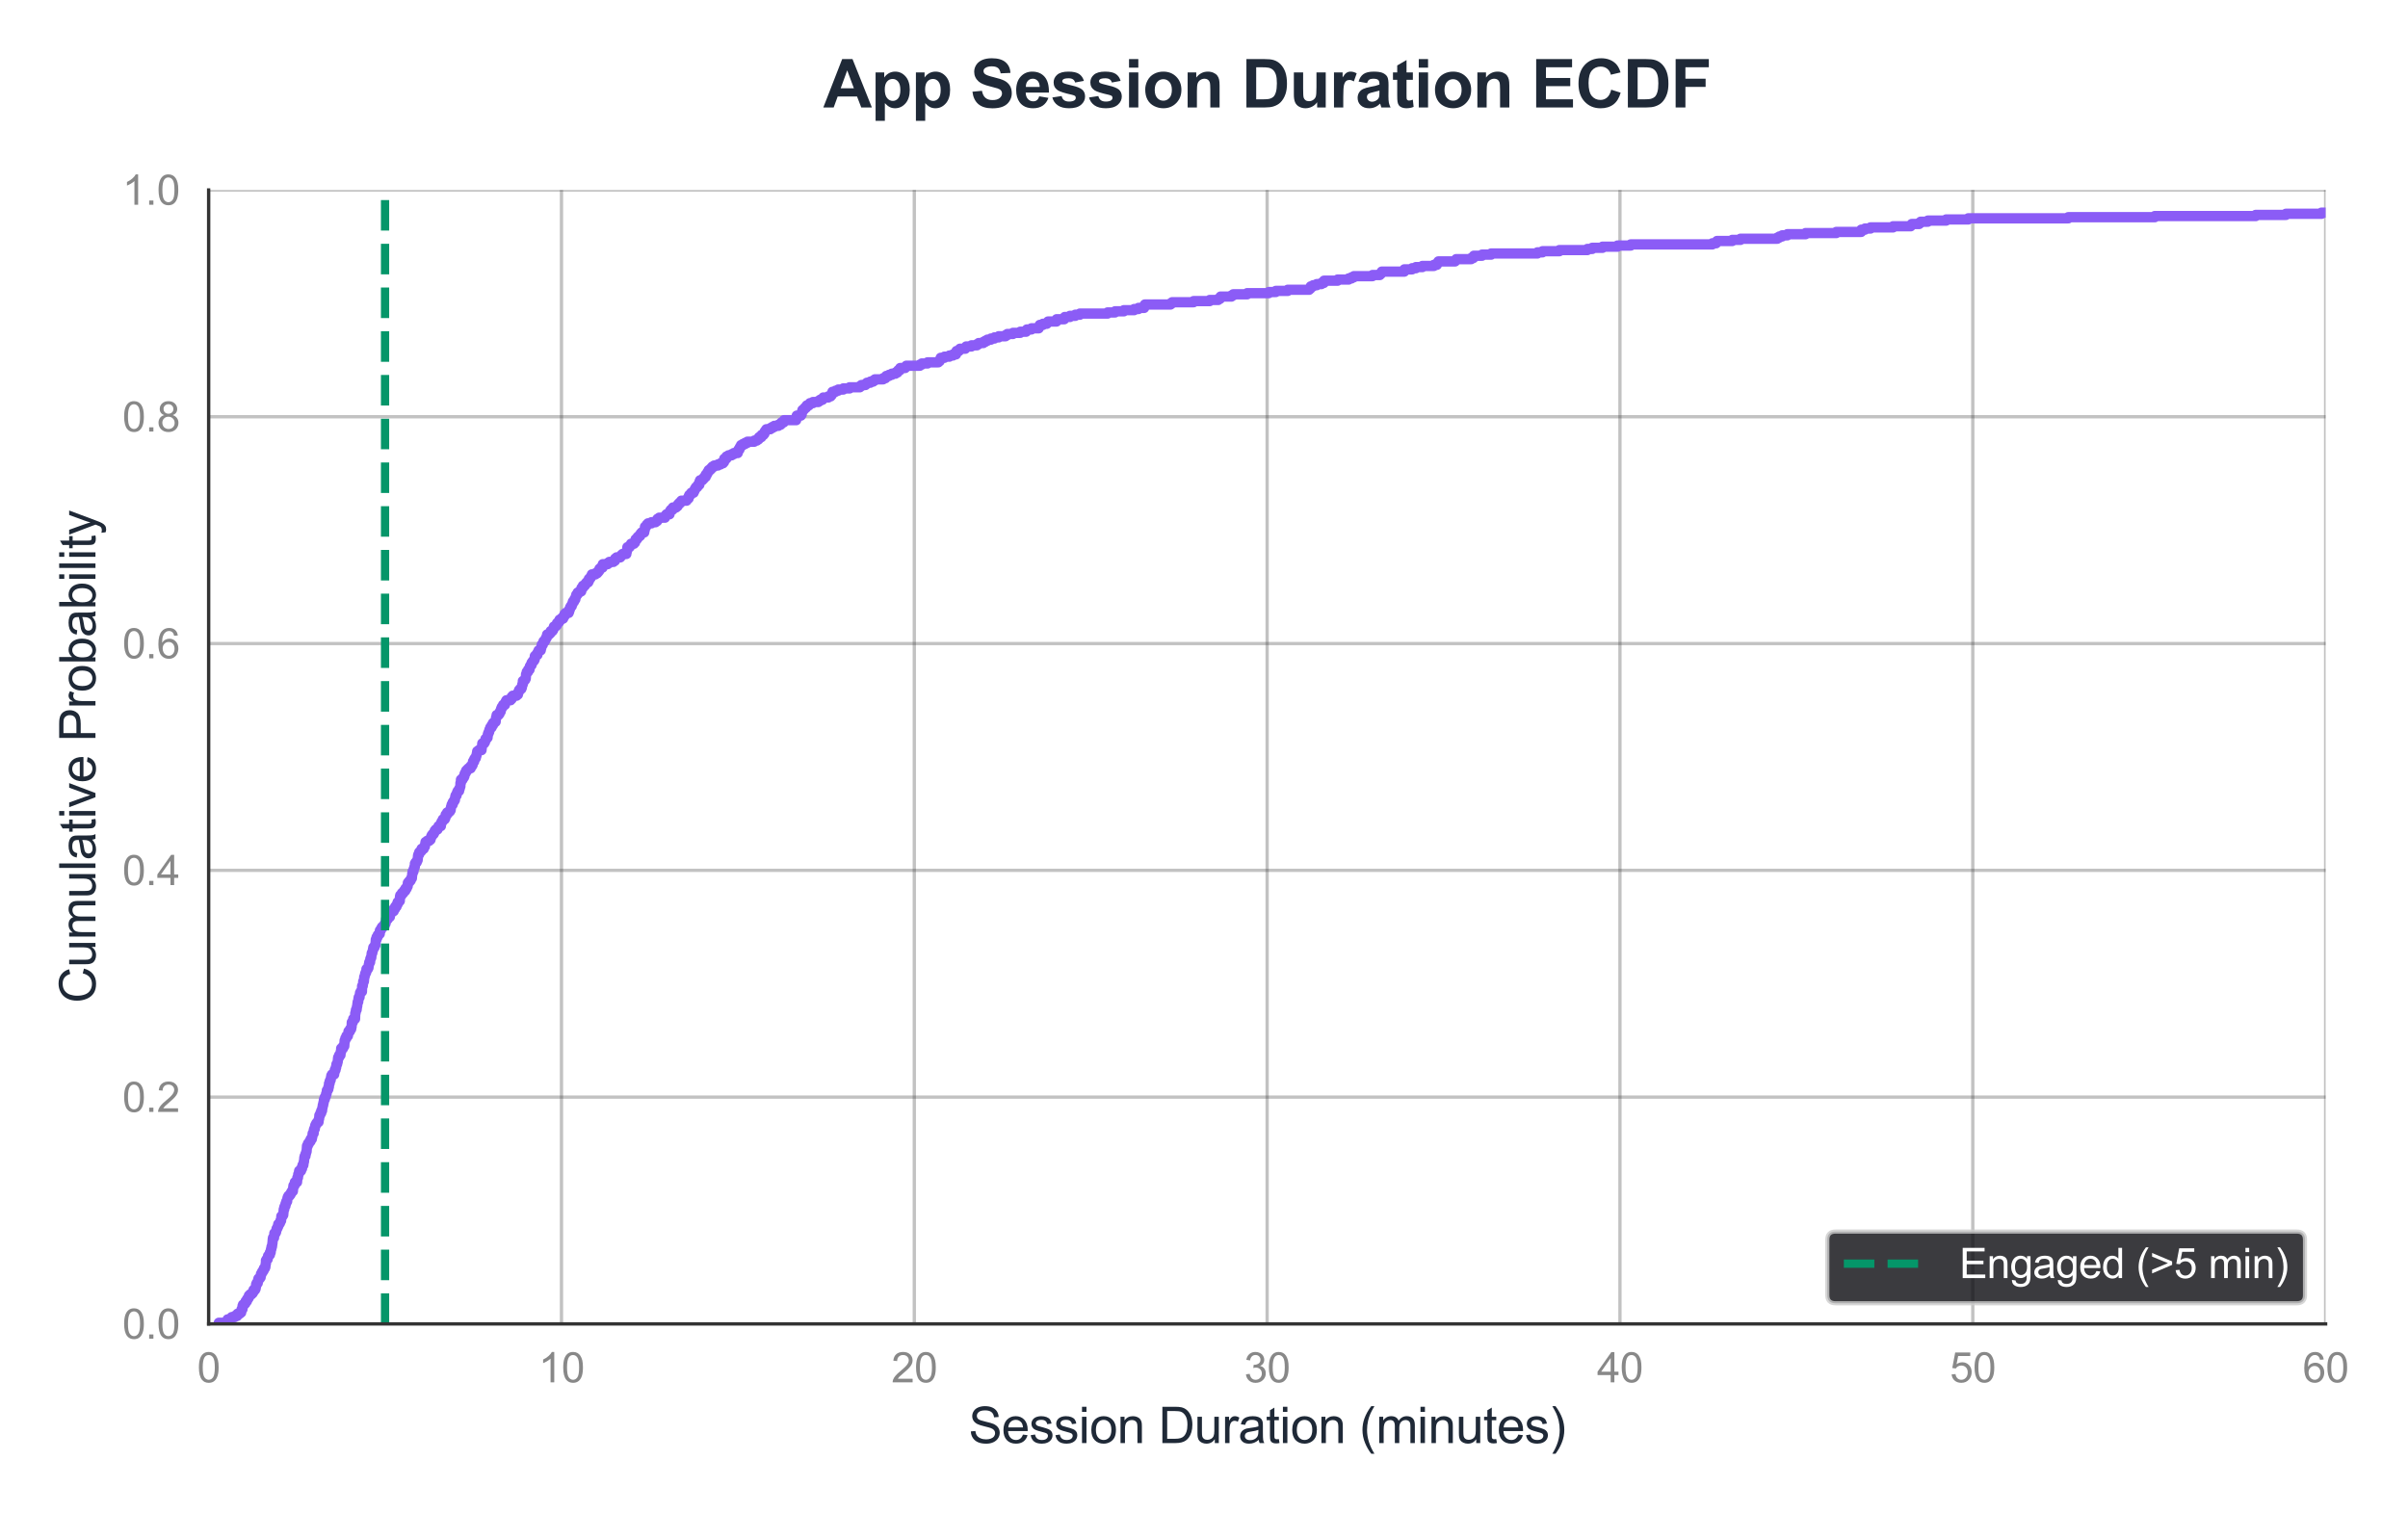 <?xml version="1.0" encoding="utf-8" standalone="no"?>
<!DOCTYPE svg PUBLIC "-//W3C//DTD SVG 1.1//EN"
  "http://www.w3.org/Graphics/SVG/1.1/DTD/svg11.dtd">
<svg xmlns:xlink="http://www.w3.org/1999/xlink" viewBox="0 0 583.581 366.697" xmlns="http://www.w3.org/2000/svg" version="1.1">
 <defs>
  <style type="text/css">*{stroke-linejoin: round; stroke-linecap: butt}</style>
 </defs>
 <g id="figure_1">
  <g id="patch_1">
   <path d="M 0 366.697 
L 583.581 366.697 
L 583.581 -0 
L 0 -0 
z
" style="fill: #ffffff"/>
  </g>
  <g id="axes_1">
   <g id="patch_2">
    <path d="M 50.561 320.89 
L 563.62 320.89 
L 563.62 46.047 
L 50.561 46.047 
z
" style="fill: #ffffff"/>
   </g>
   <g id="matplotlib.axis_1">
    <g id="xtick_1">
     <g id="line2d_1">
      <path d="M 50.561 320.89 
L 50.561 46.047 
" clip-path="url(#p7465db8d23)" style="fill: none; stroke: #333333; stroke-opacity: 0.3; stroke-width: 0.8; stroke-linecap: round"/>
     </g>
     <g id="text_1">
      <!-- 0 -->
      <g style="fill: #888888" transform="translate(47.781 335.048) scale(0.1 -0.1)">
       <defs>
        <path id="ArialMT-30" d="M 266 2259 
Q 266 3072 433 3567 
Q 600 4063 929 4331 
Q 1259 4600 1759 4600 
Q 2128 4600 2406 4451 
Q 2684 4303 2865 4023 
Q 3047 3744 3150 3342 
Q 3253 2941 3253 2259 
Q 3253 1453 3087 958 
Q 2922 463 2592 192 
Q 2263 -78 1759 -78 
Q 1097 -78 719 397 
Q 266 969 266 2259 
z
M 844 2259 
Q 844 1131 1108 757 
Q 1372 384 1759 384 
Q 2147 384 2411 759 
Q 2675 1134 2675 2259 
Q 2675 3391 2411 3762 
Q 2147 4134 1753 4134 
Q 1366 4134 1134 3806 
Q 844 3388 844 2259 
z
" transform="scale(0.016)"/>
       </defs>
       <use xlink:href="#ArialMT-30"/>
      </g>
     </g>
    </g>
    <g id="xtick_2">
     <g id="line2d_2">
      <path d="M 136.071 320.89 
L 136.071 46.047 
" clip-path="url(#p7465db8d23)" style="fill: none; stroke: #333333; stroke-opacity: 0.3; stroke-width: 0.8; stroke-linecap: round"/>
     </g>
     <g id="text_2">
      <!-- 10 -->
      <g style="fill: #888888" transform="translate(130.51 335.048) scale(0.1 -0.1)">
       <defs>
        <path id="ArialMT-31" d="M 2384 0 
L 1822 0 
L 1822 3584 
Q 1619 3391 1289 3197 
Q 959 3003 697 2906 
L 697 3450 
Q 1169 3672 1522 3987 
Q 1875 4303 2022 4600 
L 2384 4600 
L 2384 0 
z
" transform="scale(0.016)"/>
       </defs>
       <use xlink:href="#ArialMT-31"/>
       <use xlink:href="#ArialMT-30" transform="translate(55.615 0)"/>
      </g>
     </g>
    </g>
    <g id="xtick_3">
     <g id="line2d_3">
      <path d="M 221.581 320.89 
L 221.581 46.047 
" clip-path="url(#p7465db8d23)" style="fill: none; stroke: #333333; stroke-opacity: 0.3; stroke-width: 0.8; stroke-linecap: round"/>
     </g>
     <g id="text_3">
      <!-- 20 -->
      <g style="fill: #888888" transform="translate(216.02 335.048) scale(0.1 -0.1)">
       <defs>
        <path id="ArialMT-32" d="M 3222 541 
L 3222 0 
L 194 0 
Q 188 203 259 391 
Q 375 700 629 1000 
Q 884 1300 1366 1694 
Q 2113 2306 2375 2664 
Q 2638 3022 2638 3341 
Q 2638 3675 2398 3904 
Q 2159 4134 1775 4134 
Q 1369 4134 1125 3890 
Q 881 3647 878 3216 
L 300 3275 
Q 359 3922 746 4261 
Q 1134 4600 1788 4600 
Q 2447 4600 2831 4234 
Q 3216 3869 3216 3328 
Q 3216 3053 3103 2787 
Q 2991 2522 2730 2228 
Q 2469 1934 1863 1422 
Q 1356 997 1212 845 
Q 1069 694 975 541 
L 3222 541 
z
" transform="scale(0.016)"/>
       </defs>
       <use xlink:href="#ArialMT-32"/>
       <use xlink:href="#ArialMT-30" transform="translate(55.615 0)"/>
      </g>
     </g>
    </g>
    <g id="xtick_4">
     <g id="line2d_4">
      <path d="M 307.091 320.89 
L 307.091 46.047 
" clip-path="url(#p7465db8d23)" style="fill: none; stroke: #333333; stroke-opacity: 0.3; stroke-width: 0.8; stroke-linecap: round"/>
     </g>
     <g id="text_4">
      <!-- 30 -->
      <g style="fill: #888888" transform="translate(301.53 335.048) scale(0.1 -0.1)">
       <defs>
        <path id="ArialMT-33" d="M 269 1209 
L 831 1284 
Q 928 806 1161 595 
Q 1394 384 1728 384 
Q 2125 384 2398 659 
Q 2672 934 2672 1341 
Q 2672 1728 2419 1979 
Q 2166 2231 1775 2231 
Q 1616 2231 1378 2169 
L 1441 2663 
Q 1497 2656 1531 2656 
Q 1891 2656 2178 2843 
Q 2466 3031 2466 3422 
Q 2466 3731 2256 3934 
Q 2047 4138 1716 4138 
Q 1388 4138 1169 3931 
Q 950 3725 888 3313 
L 325 3413 
Q 428 3978 793 4289 
Q 1159 4600 1703 4600 
Q 2078 4600 2393 4439 
Q 2709 4278 2876 4000 
Q 3044 3722 3044 3409 
Q 3044 3113 2884 2869 
Q 2725 2625 2413 2481 
Q 2819 2388 3044 2092 
Q 3269 1797 3269 1353 
Q 3269 753 2831 336 
Q 2394 -81 1725 -81 
Q 1122 -81 723 278 
Q 325 638 269 1209 
z
" transform="scale(0.016)"/>
       </defs>
       <use xlink:href="#ArialMT-33"/>
       <use xlink:href="#ArialMT-30" transform="translate(55.615 0)"/>
      </g>
     </g>
    </g>
    <g id="xtick_5">
     <g id="line2d_5">
      <path d="M 392.6 320.89 
L 392.6 46.047 
" clip-path="url(#p7465db8d23)" style="fill: none; stroke: #333333; stroke-opacity: 0.3; stroke-width: 0.8; stroke-linecap: round"/>
     </g>
     <g id="text_5">
      <!-- 40 -->
      <g style="fill: #888888" transform="translate(387.039 335.048) scale(0.1 -0.1)">
       <defs>
        <path id="ArialMT-34" d="M 2069 0 
L 2069 1097 
L 81 1097 
L 81 1613 
L 2172 4581 
L 2631 4581 
L 2631 1613 
L 3250 1613 
L 3250 1097 
L 2631 1097 
L 2631 0 
L 2069 0 
z
M 2069 1613 
L 2069 3678 
L 634 1613 
L 2069 1613 
z
" transform="scale(0.016)"/>
       </defs>
       <use xlink:href="#ArialMT-34"/>
       <use xlink:href="#ArialMT-30" transform="translate(55.615 0)"/>
      </g>
     </g>
    </g>
    <g id="xtick_6">
     <g id="line2d_6">
      <path d="M 478.11 320.89 
L 478.11 46.047 
" clip-path="url(#p7465db8d23)" style="fill: none; stroke: #333333; stroke-opacity: 0.3; stroke-width: 0.8; stroke-linecap: round"/>
     </g>
     <g id="text_6">
      <!-- 50 -->
      <g style="fill: #888888" transform="translate(472.549 335.048) scale(0.1 -0.1)">
       <defs>
        <path id="ArialMT-35" d="M 266 1200 
L 856 1250 
Q 922 819 1161 601 
Q 1400 384 1738 384 
Q 2144 384 2425 690 
Q 2706 997 2706 1503 
Q 2706 1984 2436 2262 
Q 2166 2541 1728 2541 
Q 1456 2541 1237 2417 
Q 1019 2294 894 2097 
L 366 2166 
L 809 4519 
L 3088 4519 
L 3088 3981 
L 1259 3981 
L 1013 2750 
Q 1425 3038 1878 3038 
Q 2478 3038 2890 2622 
Q 3303 2206 3303 1553 
Q 3303 931 2941 478 
Q 2500 -78 1738 -78 
Q 1113 -78 717 272 
Q 322 622 266 1200 
z
" transform="scale(0.016)"/>
       </defs>
       <use xlink:href="#ArialMT-35"/>
       <use xlink:href="#ArialMT-30" transform="translate(55.615 0)"/>
      </g>
     </g>
    </g>
    <g id="xtick_7">
     <g id="line2d_7">
      <path d="M 563.62 320.89 
L 563.62 46.047 
" clip-path="url(#p7465db8d23)" style="fill: none; stroke: #333333; stroke-opacity: 0.3; stroke-width: 0.8; stroke-linecap: round"/>
     </g>
     <g id="text_7">
      <!-- 60 -->
      <g style="fill: #888888" transform="translate(558.059 335.048) scale(0.1 -0.1)">
       <defs>
        <path id="ArialMT-36" d="M 3184 3459 
L 2625 3416 
Q 2550 3747 2413 3897 
Q 2184 4138 1850 4138 
Q 1581 4138 1378 3988 
Q 1113 3794 959 3422 
Q 806 3050 800 2363 
Q 1003 2672 1297 2822 
Q 1591 2972 1913 2972 
Q 2475 2972 2870 2558 
Q 3266 2144 3266 1488 
Q 3266 1056 3080 686 
Q 2894 316 2569 119 
Q 2244 -78 1831 -78 
Q 1128 -78 684 439 
Q 241 956 241 2144 
Q 241 3472 731 4075 
Q 1159 4600 1884 4600 
Q 2425 4600 2770 4297 
Q 3116 3994 3184 3459 
z
M 888 1484 
Q 888 1194 1011 928 
Q 1134 663 1356 523 
Q 1578 384 1822 384 
Q 2178 384 2434 671 
Q 2691 959 2691 1453 
Q 2691 1928 2437 2201 
Q 2184 2475 1800 2475 
Q 1419 2475 1153 2201 
Q 888 1928 888 1484 
z
" transform="scale(0.016)"/>
       </defs>
       <use xlink:href="#ArialMT-36"/>
       <use xlink:href="#ArialMT-30" transform="translate(55.615 0)"/>
      </g>
     </g>
    </g>
    <g id="text_8">
     <!-- Session Duration (minutes) -->
     <g style="fill: #1f2937" transform="translate(234.732 349.771) scale(0.12 -0.12)">
      <defs>
       <path id="ArialMT-53" d="M 288 1472 
L 859 1522 
Q 900 1178 1048 958 
Q 1197 738 1509 602 
Q 1822 466 2213 466 
Q 2559 466 2825 569 
Q 3091 672 3220 851 
Q 3350 1031 3350 1244 
Q 3350 1459 3225 1620 
Q 3100 1781 2813 1891 
Q 2628 1963 1997 2114 
Q 1366 2266 1113 2400 
Q 784 2572 623 2826 
Q 463 3081 463 3397 
Q 463 3744 659 4045 
Q 856 4347 1234 4503 
Q 1613 4659 2075 4659 
Q 2584 4659 2973 4495 
Q 3363 4331 3572 4012 
Q 3781 3694 3797 3291 
L 3216 3247 
Q 3169 3681 2898 3903 
Q 2628 4125 2100 4125 
Q 1550 4125 1298 3923 
Q 1047 3722 1047 3438 
Q 1047 3191 1225 3031 
Q 1400 2872 2139 2705 
Q 2878 2538 3153 2413 
Q 3553 2228 3743 1945 
Q 3934 1663 3934 1294 
Q 3934 928 3725 604 
Q 3516 281 3123 101 
Q 2731 -78 2241 -78 
Q 1619 -78 1198 103 
Q 778 284 539 648 
Q 300 1013 288 1472 
z
" transform="scale(0.016)"/>
       <path id="ArialMT-65" d="M 2694 1069 
L 3275 997 
Q 3138 488 2766 206 
Q 2394 -75 1816 -75 
Q 1088 -75 661 373 
Q 234 822 234 1631 
Q 234 2469 665 2931 
Q 1097 3394 1784 3394 
Q 2450 3394 2872 2941 
Q 3294 2488 3294 1666 
Q 3294 1616 3291 1516 
L 816 1516 
Q 847 969 1125 678 
Q 1403 388 1819 388 
Q 2128 388 2347 550 
Q 2566 713 2694 1069 
z
M 847 1978 
L 2700 1978 
Q 2663 2397 2488 2606 
Q 2219 2931 1791 2931 
Q 1403 2931 1139 2672 
Q 875 2413 847 1978 
z
" transform="scale(0.016)"/>
       <path id="ArialMT-73" d="M 197 991 
L 753 1078 
Q 800 744 1014 566 
Q 1228 388 1613 388 
Q 2000 388 2187 545 
Q 2375 703 2375 916 
Q 2375 1106 2209 1216 
Q 2094 1291 1634 1406 
Q 1016 1563 777 1677 
Q 538 1791 414 1992 
Q 291 2194 291 2438 
Q 291 2659 392 2848 
Q 494 3038 669 3163 
Q 800 3259 1026 3326 
Q 1253 3394 1513 3394 
Q 1903 3394 2198 3281 
Q 2494 3169 2634 2976 
Q 2775 2784 2828 2463 
L 2278 2388 
Q 2241 2644 2061 2787 
Q 1881 2931 1553 2931 
Q 1166 2931 1000 2803 
Q 834 2675 834 2503 
Q 834 2394 903 2306 
Q 972 2216 1119 2156 
Q 1203 2125 1616 2013 
Q 2213 1853 2448 1751 
Q 2684 1650 2818 1456 
Q 2953 1263 2953 975 
Q 2953 694 2789 445 
Q 2625 197 2315 61 
Q 2006 -75 1616 -75 
Q 969 -75 630 194 
Q 291 463 197 991 
z
" transform="scale(0.016)"/>
       <path id="ArialMT-69" d="M 425 3934 
L 425 4581 
L 988 4581 
L 988 3934 
L 425 3934 
z
M 425 0 
L 425 3319 
L 988 3319 
L 988 0 
L 425 0 
z
" transform="scale(0.016)"/>
       <path id="ArialMT-6f" d="M 213 1659 
Q 213 2581 725 3025 
Q 1153 3394 1769 3394 
Q 2453 3394 2887 2945 
Q 3322 2497 3322 1706 
Q 3322 1066 3130 698 
Q 2938 331 2570 128 
Q 2203 -75 1769 -75 
Q 1072 -75 642 372 
Q 213 819 213 1659 
z
M 791 1659 
Q 791 1022 1069 705 
Q 1347 388 1769 388 
Q 2188 388 2466 706 
Q 2744 1025 2744 1678 
Q 2744 2294 2464 2611 
Q 2184 2928 1769 2928 
Q 1347 2928 1069 2612 
Q 791 2297 791 1659 
z
" transform="scale(0.016)"/>
       <path id="ArialMT-6e" d="M 422 0 
L 422 3319 
L 928 3319 
L 928 2847 
Q 1294 3394 1984 3394 
Q 2284 3394 2536 3286 
Q 2788 3178 2913 3003 
Q 3038 2828 3088 2588 
Q 3119 2431 3119 2041 
L 3119 0 
L 2556 0 
L 2556 2019 
Q 2556 2363 2490 2533 
Q 2425 2703 2258 2804 
Q 2091 2906 1866 2906 
Q 1506 2906 1245 2678 
Q 984 2450 984 1813 
L 984 0 
L 422 0 
z
" transform="scale(0.016)"/>
       <path id="ArialMT-20" transform="scale(0.016)"/>
       <path id="ArialMT-44" d="M 494 0 
L 494 4581 
L 2072 4581 
Q 2606 4581 2888 4516 
Q 3281 4425 3559 4188 
Q 3922 3881 4101 3404 
Q 4281 2928 4281 2316 
Q 4281 1794 4159 1391 
Q 4038 988 3847 723 
Q 3656 459 3429 307 
Q 3203 156 2883 78 
Q 2563 0 2147 0 
L 494 0 
z
M 1100 541 
L 2078 541 
Q 2531 541 2789 625 
Q 3047 709 3200 863 
Q 3416 1078 3536 1442 
Q 3656 1806 3656 2325 
Q 3656 3044 3420 3430 
Q 3184 3816 2847 3947 
Q 2603 4041 2063 4041 
L 1100 4041 
L 1100 541 
z
" transform="scale(0.016)"/>
       <path id="ArialMT-75" d="M 2597 0 
L 2597 488 
Q 2209 -75 1544 -75 
Q 1250 -75 995 37 
Q 741 150 617 320 
Q 494 491 444 738 
Q 409 903 409 1263 
L 409 3319 
L 972 3319 
L 972 1478 
Q 972 1038 1006 884 
Q 1059 663 1231 536 
Q 1403 409 1656 409 
Q 1909 409 2131 539 
Q 2353 669 2445 892 
Q 2538 1116 2538 1541 
L 2538 3319 
L 3100 3319 
L 3100 0 
L 2597 0 
z
" transform="scale(0.016)"/>
       <path id="ArialMT-72" d="M 416 0 
L 416 3319 
L 922 3319 
L 922 2816 
Q 1116 3169 1280 3281 
Q 1444 3394 1641 3394 
Q 1925 3394 2219 3213 
L 2025 2691 
Q 1819 2813 1613 2813 
Q 1428 2813 1281 2702 
Q 1134 2591 1072 2394 
Q 978 2094 978 1738 
L 978 0 
L 416 0 
z
" transform="scale(0.016)"/>
       <path id="ArialMT-61" d="M 2588 409 
Q 2275 144 1986 34 
Q 1697 -75 1366 -75 
Q 819 -75 525 192 
Q 231 459 231 875 
Q 231 1119 342 1320 
Q 453 1522 633 1644 
Q 813 1766 1038 1828 
Q 1203 1872 1538 1913 
Q 2219 1994 2541 2106 
Q 2544 2222 2544 2253 
Q 2544 2597 2384 2738 
Q 2169 2928 1744 2928 
Q 1347 2928 1158 2789 
Q 969 2650 878 2297 
L 328 2372 
Q 403 2725 575 2942 
Q 747 3159 1072 3276 
Q 1397 3394 1825 3394 
Q 2250 3394 2515 3294 
Q 2781 3194 2906 3042 
Q 3031 2891 3081 2659 
Q 3109 2516 3109 2141 
L 3109 1391 
Q 3109 606 3145 398 
Q 3181 191 3288 0 
L 2700 0 
Q 2613 175 2588 409 
z
M 2541 1666 
Q 2234 1541 1622 1453 
Q 1275 1403 1131 1340 
Q 988 1278 909 1158 
Q 831 1038 831 891 
Q 831 666 1001 516 
Q 1172 366 1500 366 
Q 1825 366 2078 508 
Q 2331 650 2450 897 
Q 2541 1088 2541 1459 
L 2541 1666 
z
" transform="scale(0.016)"/>
       <path id="ArialMT-74" d="M 1650 503 
L 1731 6 
Q 1494 -44 1306 -44 
Q 1000 -44 831 53 
Q 663 150 594 308 
Q 525 466 525 972 
L 525 2881 
L 113 2881 
L 113 3319 
L 525 3319 
L 525 4141 
L 1084 4478 
L 1084 3319 
L 1650 3319 
L 1650 2881 
L 1084 2881 
L 1084 941 
Q 1084 700 1114 631 
Q 1144 563 1211 522 
Q 1278 481 1403 481 
Q 1497 481 1650 503 
z
" transform="scale(0.016)"/>
       <path id="ArialMT-28" d="M 1497 -1347 
Q 1031 -759 709 28 
Q 388 816 388 1659 
Q 388 2403 628 3084 
Q 909 3875 1497 4659 
L 1900 4659 
Q 1522 4009 1400 3731 
Q 1209 3300 1100 2831 
Q 966 2247 966 1656 
Q 966 153 1900 -1347 
L 1497 -1347 
z
" transform="scale(0.016)"/>
       <path id="ArialMT-6d" d="M 422 0 
L 422 3319 
L 925 3319 
L 925 2853 
Q 1081 3097 1340 3245 
Q 1600 3394 1931 3394 
Q 2300 3394 2536 3241 
Q 2772 3088 2869 2813 
Q 3263 3394 3894 3394 
Q 4388 3394 4653 3120 
Q 4919 2847 4919 2278 
L 4919 0 
L 4359 0 
L 4359 2091 
Q 4359 2428 4304 2576 
Q 4250 2725 4106 2815 
Q 3963 2906 3769 2906 
Q 3419 2906 3187 2673 
Q 2956 2441 2956 1928 
L 2956 0 
L 2394 0 
L 2394 2156 
Q 2394 2531 2256 2718 
Q 2119 2906 1806 2906 
Q 1569 2906 1367 2781 
Q 1166 2656 1075 2415 
Q 984 2175 984 1722 
L 984 0 
L 422 0 
z
" transform="scale(0.016)"/>
       <path id="ArialMT-29" d="M 791 -1347 
L 388 -1347 
Q 1322 153 1322 1656 
Q 1322 2244 1188 2822 
Q 1081 3291 891 3722 
Q 769 4003 388 4659 
L 791 4659 
Q 1378 3875 1659 3084 
Q 1900 2403 1900 1659 
Q 1900 816 1576 28 
Q 1253 -759 791 -1347 
z
" transform="scale(0.016)"/>
      </defs>
      <use xlink:href="#ArialMT-53"/>
      <use xlink:href="#ArialMT-65" transform="translate(66.699 0)"/>
      <use xlink:href="#ArialMT-73" transform="translate(122.314 0)"/>
      <use xlink:href="#ArialMT-73" transform="translate(172.314 0)"/>
      <use xlink:href="#ArialMT-69" transform="translate(222.314 0)"/>
      <use xlink:href="#ArialMT-6f" transform="translate(244.531 0)"/>
      <use xlink:href="#ArialMT-6e" transform="translate(300.146 0)"/>
      <use xlink:href="#ArialMT-20" transform="translate(355.762 0)"/>
      <use xlink:href="#ArialMT-44" transform="translate(383.545 0)"/>
      <use xlink:href="#ArialMT-75" transform="translate(455.762 0)"/>
      <use xlink:href="#ArialMT-72" transform="translate(511.377 0)"/>
      <use xlink:href="#ArialMT-61" transform="translate(544.678 0)"/>
      <use xlink:href="#ArialMT-74" transform="translate(600.293 0)"/>
      <use xlink:href="#ArialMT-69" transform="translate(628.076 0)"/>
      <use xlink:href="#ArialMT-6f" transform="translate(650.293 0)"/>
      <use xlink:href="#ArialMT-6e" transform="translate(705.908 0)"/>
      <use xlink:href="#ArialMT-20" transform="translate(761.523 0)"/>
      <use xlink:href="#ArialMT-28" transform="translate(789.307 0)"/>
      <use xlink:href="#ArialMT-6d" transform="translate(822.607 0)"/>
      <use xlink:href="#ArialMT-69" transform="translate(905.908 0)"/>
      <use xlink:href="#ArialMT-6e" transform="translate(928.125 0)"/>
      <use xlink:href="#ArialMT-75" transform="translate(983.74 0)"/>
      <use xlink:href="#ArialMT-74" transform="translate(1039.355 0)"/>
      <use xlink:href="#ArialMT-65" transform="translate(1067.139 0)"/>
      <use xlink:href="#ArialMT-73" transform="translate(1122.754 0)"/>
      <use xlink:href="#ArialMT-29" transform="translate(1172.754 0)"/>
     </g>
    </g>
   </g>
   <g id="matplotlib.axis_2">
    <g id="ytick_1">
     <g id="line2d_8">
      <path d="M 50.561 320.89 
L 563.62 320.89 
" clip-path="url(#p7465db8d23)" style="fill: none; stroke: #333333; stroke-opacity: 0.3; stroke-width: 0.8; stroke-linecap: round"/>
     </g>
     <g id="text_9">
      <!-- 0.0 -->
      <g style="fill: #888888" transform="translate(29.661 324.469) scale(0.1 -0.1)">
       <defs>
        <path id="ArialMT-2e" d="M 581 0 
L 581 641 
L 1222 641 
L 1222 0 
L 581 0 
z
" transform="scale(0.016)"/>
       </defs>
       <use xlink:href="#ArialMT-30"/>
       <use xlink:href="#ArialMT-2e" transform="translate(55.615 0)"/>
       <use xlink:href="#ArialMT-30" transform="translate(83.398 0)"/>
      </g>
     </g>
    </g>
    <g id="ytick_2">
     <g id="line2d_9">
      <path d="M 50.561 265.921 
L 563.62 265.921 
" clip-path="url(#p7465db8d23)" style="fill: none; stroke: #333333; stroke-opacity: 0.3; stroke-width: 0.8; stroke-linecap: round"/>
     </g>
     <g id="text_10">
      <!-- 0.2 -->
      <g style="fill: #888888" transform="translate(29.661 269.5) scale(0.1 -0.1)">
       <use xlink:href="#ArialMT-30"/>
       <use xlink:href="#ArialMT-2e" transform="translate(55.615 0)"/>
       <use xlink:href="#ArialMT-32" transform="translate(83.398 0)"/>
      </g>
     </g>
    </g>
    <g id="ytick_3">
     <g id="line2d_10">
      <path d="M 50.561 210.953 
L 563.62 210.953 
" clip-path="url(#p7465db8d23)" style="fill: none; stroke: #333333; stroke-opacity: 0.3; stroke-width: 0.8; stroke-linecap: round"/>
     </g>
     <g id="text_11">
      <!-- 0.4 -->
      <g style="fill: #888888" transform="translate(29.661 214.532) scale(0.1 -0.1)">
       <use xlink:href="#ArialMT-30"/>
       <use xlink:href="#ArialMT-2e" transform="translate(55.615 0)"/>
       <use xlink:href="#ArialMT-34" transform="translate(83.398 0)"/>
      </g>
     </g>
    </g>
    <g id="ytick_4">
     <g id="line2d_11">
      <path d="M 50.561 155.984 
L 563.62 155.984 
" clip-path="url(#p7465db8d23)" style="fill: none; stroke: #333333; stroke-opacity: 0.3; stroke-width: 0.8; stroke-linecap: round"/>
     </g>
     <g id="text_12">
      <!-- 0.6 -->
      <g style="fill: #888888" transform="translate(29.661 159.563) scale(0.1 -0.1)">
       <use xlink:href="#ArialMT-30"/>
       <use xlink:href="#ArialMT-2e" transform="translate(55.615 0)"/>
       <use xlink:href="#ArialMT-36" transform="translate(83.398 0)"/>
      </g>
     </g>
    </g>
    <g id="ytick_5">
     <g id="line2d_12">
      <path d="M 50.561 101.016 
L 563.62 101.016 
" clip-path="url(#p7465db8d23)" style="fill: none; stroke: #333333; stroke-opacity: 0.3; stroke-width: 0.8; stroke-linecap: round"/>
     </g>
     <g id="text_13">
      <!-- 0.8 -->
      <g style="fill: #888888" transform="translate(29.661 104.595) scale(0.1 -0.1)">
       <defs>
        <path id="ArialMT-38" d="M 1131 2484 
Q 781 2613 612 2850 
Q 444 3088 444 3419 
Q 444 3919 803 4259 
Q 1163 4600 1759 4600 
Q 2359 4600 2725 4251 
Q 3091 3903 3091 3403 
Q 3091 3084 2923 2848 
Q 2756 2613 2416 2484 
Q 2838 2347 3058 2040 
Q 3278 1734 3278 1309 
Q 3278 722 2862 322 
Q 2447 -78 1769 -78 
Q 1091 -78 675 323 
Q 259 725 259 1325 
Q 259 1772 486 2073 
Q 713 2375 1131 2484 
z
M 1019 3438 
Q 1019 3113 1228 2906 
Q 1438 2700 1772 2700 
Q 2097 2700 2305 2904 
Q 2513 3109 2513 3406 
Q 2513 3716 2298 3927 
Q 2084 4138 1766 4138 
Q 1444 4138 1231 3931 
Q 1019 3725 1019 3438 
z
M 838 1322 
Q 838 1081 952 856 
Q 1066 631 1291 507 
Q 1516 384 1775 384 
Q 2178 384 2440 643 
Q 2703 903 2703 1303 
Q 2703 1709 2433 1975 
Q 2163 2241 1756 2241 
Q 1359 2241 1098 1978 
Q 838 1716 838 1322 
z
" transform="scale(0.016)"/>
       </defs>
       <use xlink:href="#ArialMT-30"/>
       <use xlink:href="#ArialMT-2e" transform="translate(55.615 0)"/>
       <use xlink:href="#ArialMT-38" transform="translate(83.398 0)"/>
      </g>
     </g>
    </g>
    <g id="ytick_6">
     <g id="line2d_13">
      <path d="M 50.561 46.047 
L 563.62 46.047 
" clip-path="url(#p7465db8d23)" style="fill: none; stroke: #333333; stroke-opacity: 0.3; stroke-width: 0.8; stroke-linecap: round"/>
     </g>
     <g id="text_14">
      <!-- 1.0 -->
      <g style="fill: #888888" transform="translate(29.661 49.626) scale(0.1 -0.1)">
       <use xlink:href="#ArialMT-31"/>
       <use xlink:href="#ArialMT-2e" transform="translate(55.615 0)"/>
       <use xlink:href="#ArialMT-30" transform="translate(83.398 0)"/>
      </g>
     </g>
    </g>
    <g id="text_15">
     <!-- Cumulative Probability -->
     <g style="fill: #1f2937" transform="translate(23.136 243.158) rotate(-90) scale(0.12 -0.12)">
      <defs>
       <path id="ArialMT-43" d="M 3763 1606 
L 4369 1453 
Q 4178 706 3683 314 
Q 3188 -78 2472 -78 
Q 1731 -78 1267 223 
Q 803 525 561 1097 
Q 319 1669 319 2325 
Q 319 3041 592 3573 
Q 866 4106 1370 4382 
Q 1875 4659 2481 4659 
Q 3169 4659 3637 4309 
Q 4106 3959 4291 3325 
L 3694 3184 
Q 3534 3684 3231 3912 
Q 2928 4141 2469 4141 
Q 1941 4141 1586 3887 
Q 1231 3634 1087 3207 
Q 944 2781 944 2328 
Q 944 1744 1114 1308 
Q 1284 872 1643 656 
Q 2003 441 2422 441 
Q 2931 441 3284 734 
Q 3638 1028 3763 1606 
z
" transform="scale(0.016)"/>
       <path id="ArialMT-6c" d="M 409 0 
L 409 4581 
L 972 4581 
L 972 0 
L 409 0 
z
" transform="scale(0.016)"/>
       <path id="ArialMT-76" d="M 1344 0 
L 81 3319 
L 675 3319 
L 1388 1331 
Q 1503 1009 1600 663 
Q 1675 925 1809 1294 
L 2547 3319 
L 3125 3319 
L 1869 0 
L 1344 0 
z
" transform="scale(0.016)"/>
       <path id="ArialMT-50" d="M 494 0 
L 494 4581 
L 2222 4581 
Q 2678 4581 2919 4538 
Q 3256 4481 3484 4323 
Q 3713 4166 3852 3881 
Q 3991 3597 3991 3256 
Q 3991 2672 3619 2267 
Q 3247 1863 2275 1863 
L 1100 1863 
L 1100 0 
L 494 0 
z
M 1100 2403 
L 2284 2403 
Q 2872 2403 3119 2622 
Q 3366 2841 3366 3238 
Q 3366 3525 3220 3729 
Q 3075 3934 2838 4000 
Q 2684 4041 2272 4041 
L 1100 4041 
L 1100 2403 
z
" transform="scale(0.016)"/>
       <path id="ArialMT-62" d="M 941 0 
L 419 0 
L 419 4581 
L 981 4581 
L 981 2947 
Q 1338 3394 1891 3394 
Q 2197 3394 2470 3270 
Q 2744 3147 2920 2923 
Q 3097 2700 3197 2384 
Q 3297 2069 3297 1709 
Q 3297 856 2875 390 
Q 2453 -75 1863 -75 
Q 1275 -75 941 416 
L 941 0 
z
M 934 1684 
Q 934 1088 1097 822 
Q 1363 388 1816 388 
Q 2184 388 2453 708 
Q 2722 1028 2722 1663 
Q 2722 2313 2464 2622 
Q 2206 2931 1841 2931 
Q 1472 2931 1203 2611 
Q 934 2291 934 1684 
z
" transform="scale(0.016)"/>
       <path id="ArialMT-79" d="M 397 -1278 
L 334 -750 
Q 519 -800 656 -800 
Q 844 -800 956 -737 
Q 1069 -675 1141 -563 
Q 1194 -478 1313 -144 
Q 1328 -97 1363 -6 
L 103 3319 
L 709 3319 
L 1400 1397 
Q 1534 1031 1641 628 
Q 1738 1016 1872 1384 
L 2581 3319 
L 3144 3319 
L 1881 -56 
Q 1678 -603 1566 -809 
Q 1416 -1088 1222 -1217 
Q 1028 -1347 759 -1347 
Q 597 -1347 397 -1278 
z
" transform="scale(0.016)"/>
      </defs>
      <use xlink:href="#ArialMT-43"/>
      <use xlink:href="#ArialMT-75" transform="translate(72.217 0)"/>
      <use xlink:href="#ArialMT-6d" transform="translate(127.832 0)"/>
      <use xlink:href="#ArialMT-75" transform="translate(211.133 0)"/>
      <use xlink:href="#ArialMT-6c" transform="translate(266.748 0)"/>
      <use xlink:href="#ArialMT-61" transform="translate(288.965 0)"/>
      <use xlink:href="#ArialMT-74" transform="translate(344.58 0)"/>
      <use xlink:href="#ArialMT-69" transform="translate(372.363 0)"/>
      <use xlink:href="#ArialMT-76" transform="translate(394.58 0)"/>
      <use xlink:href="#ArialMT-65" transform="translate(444.58 0)"/>
      <use xlink:href="#ArialMT-20" transform="translate(500.195 0)"/>
      <use xlink:href="#ArialMT-50" transform="translate(527.979 0)"/>
      <use xlink:href="#ArialMT-72" transform="translate(594.678 0)"/>
      <use xlink:href="#ArialMT-6f" transform="translate(627.979 0)"/>
      <use xlink:href="#ArialMT-62" transform="translate(683.594 0)"/>
      <use xlink:href="#ArialMT-61" transform="translate(739.209 0)"/>
      <use xlink:href="#ArialMT-62" transform="translate(794.824 0)"/>
      <use xlink:href="#ArialMT-69" transform="translate(850.439 0)"/>
      <use xlink:href="#ArialMT-6c" transform="translate(872.656 0)"/>
      <use xlink:href="#ArialMT-69" transform="translate(894.873 0)"/>
      <use xlink:href="#ArialMT-74" transform="translate(917.09 0)"/>
      <use xlink:href="#ArialMT-79" transform="translate(944.873 0)"/>
     </g>
    </g>
   </g>
   <g id="line2d_14">
    <path d="M 53.033 320.89 
L 53.033 320.615 
L 54.821 320.615 
L 54.821 320.34 
L 55.021 320.34 
L 55.021 320.065 
L 55.162 320.065 
L 55.162 319.791 
L 55.897 319.791 
L 55.897 319.516 
L 56.158 319.516 
L 56.158 319.241 
L 56.884 319.241 
L 56.884 318.966 
L 57.485 318.966 
L 57.571 318.416 
L 58.116 318.416 
L 58.116 318.142 
L 58.44 318.142 
L 58.507 317.592 
L 58.555 317.592 
L 58.555 317.317 
L 58.763 317.317 
L 58.792 316.493 
L 58.9 316.493 
L 58.9 316.218 
L 59.219 316.218 
L 59.219 315.943 
L 59.464 315.943 
L 59.532 315.393 
L 59.836 315.393 
L 59.887 314.843 
L 60.111 314.843 
L 60.111 314.569 
L 60.292 314.569 
L 60.326 314.019 
L 60.587 314.019 
L 60.587 313.744 
L 60.955 313.744 
L 60.955 313.469 
L 61.23 313.469 
L 61.23 313.194 
L 61.399 313.194 
L 61.445 312.645 
L 61.82 312.645 
L 61.82 312.37 
L 61.953 312.37 
L 61.987 311.82 
L 62.065 311.82 
L 62.074 311.271 
L 62.191 311.271 
L 62.191 310.996 
L 62.462 310.996 
L 62.563 310.171 
L 62.637 310.171 
L 62.637 309.896 
L 62.971 309.896 
L 62.971 309.621 
L 63.157 309.621 
L 63.236 308.797 
L 63.389 308.797 
L 63.389 308.522 
L 63.525 308.522 
L 63.525 308.247 
L 63.703 308.247 
L 63.703 307.972 
L 63.883 307.972 
L 63.963 307.423 
L 64.187 307.423 
L 64.187 307.148 
L 64.304 307.148 
L 64.389 306.323 
L 64.439 306.323 
L 64.452 305.499 
L 64.615 305.499 
L 64.615 305.224 
L 64.864 305.224 
L 64.966 304.399 
L 65.183 304.399 
L 65.183 304.125 
L 65.411 304.125 
L 65.412 303.575 
L 65.593 303.575 
L 65.68 302.75 
L 65.761 302.75 
L 65.799 302.201 
L 65.904 302.201 
L 66.011 301.376 
L 66.026 301.376 
L 66.113 300.277 
L 66.164 300.277 
L 66.164 300.002 
L 66.412 300.002 
L 66.494 298.903 
L 66.78 298.903 
L 66.78 298.628 
L 66.913 298.628 
L 66.971 298.078 
L 67.032 298.078 
L 67.032 297.803 
L 67.183 297.803 
L 67.183 297.528 
L 67.302 297.528 
L 67.302 297.254 
L 67.432 297.254 
L 67.436 296.704 
L 67.704 296.704 
L 67.704 296.429 
L 67.866 296.429 
L 67.955 295.879 
L 68.121 295.879 
L 68.186 294.78 
L 68.468 294.78 
L 68.468 294.505 
L 68.636 294.505 
L 68.741 293.406 
L 68.761 293.406 
L 68.761 293.131 
L 68.886 293.131 
L 68.901 292.581 
L 69.013 292.581 
L 69.013 292.306 
L 69.175 292.306 
L 69.199 291.757 
L 69.324 291.757 
L 69.383 291.207 
L 69.586 291.207 
L 69.664 290.382 
L 69.758 290.382 
L 69.758 290.108 
L 69.913 290.108 
L 69.913 289.833 
L 70.197 289.833 
L 70.197 289.558 
L 70.401 289.558 
L 70.401 289.283 
L 70.548 289.283 
L 70.548 289.008 
L 70.709 289.008 
L 70.709 288.733 
L 70.978 288.733 
L 71.081 287.634 
L 71.121 287.634 
L 71.121 287.359 
L 71.372 287.359 
L 71.46 286.535 
L 71.985 286.535 
L 72.067 285.435 
L 72.214 285.435 
L 72.285 284.611 
L 72.401 284.611 
L 72.502 283.786 
L 72.955 283.786 
L 73 283.237 
L 73.197 283.237 
L 73.245 282.687 
L 73.317 282.687 
L 73.317 282.412 
L 73.509 282.412 
L 73.618 281.588 
L 73.666 281.588 
L 73.768 280.488 
L 73.844 280.488 
L 73.844 280.213 
L 74.026 280.213 
L 74.048 279.664 
L 74.139 279.664 
L 74.239 279.114 
L 74.304 279.114 
L 74.401 277.74 
L 74.586 277.74 
L 74.635 277.19 
L 74.862 277.19 
L 74.862 276.915 
L 75.012 276.915 
L 75.012 276.64 
L 75.246 276.64 
L 75.296 276.091 
L 75.567 276.091 
L 75.66 275.541 
L 75.687 275.541 
L 75.775 274.716 
L 76.01 274.716 
L 76.056 273.892 
L 76.139 273.892 
L 76.139 273.617 
L 76.291 273.617 
L 76.389 272.793 
L 76.521 272.793 
L 76.521 272.518 
L 76.668 272.518 
L 76.668 272.243 
L 76.884 272.243 
L 76.884 271.968 
L 77.192 271.968 
L 77.287 271.144 
L 77.342 271.144 
L 77.403 270.319 
L 77.571 270.319 
L 77.654 269.769 
L 77.846 269.769 
L 77.86 269.22 
L 78.048 269.22 
L 78.14 268.395 
L 78.189 268.395 
L 78.237 267.845 
L 78.328 267.845 
L 78.37 267.296 
L 78.439 267.296 
L 78.506 266.471 
L 78.711 266.471 
L 78.717 265.921 
L 78.887 265.921 
L 78.887 265.647 
L 79 265.647 
L 79.04 265.097 
L 79.155 265.097 
L 79.223 264.272 
L 79.431 264.272 
L 79.431 263.998 
L 79.574 263.998 
L 79.588 263.448 
L 79.705 263.448 
L 79.734 262.623 
L 79.881 262.623 
L 79.894 262.074 
L 80.014 262.074 
L 80.014 261.799 
L 80.136 261.799 
L 80.247 260.974 
L 80.296 260.974 
L 80.296 260.699 
L 80.452 260.699 
L 80.452 260.425 
L 80.982 260.425 
L 80.999 259.875 
L 81.097 259.875 
L 81.14 259.325 
L 81.321 259.325 
L 81.364 258.776 
L 81.461 258.776 
L 81.537 257.951 
L 81.698 257.951 
L 81.801 257.401 
L 81.838 257.401 
L 81.946 256.302 
L 82.161 256.302 
L 82.192 255.752 
L 82.508 255.752 
L 82.57 254.928 
L 82.662 254.928 
L 82.687 254.103 
L 83.132 254.103 
L 83.16 253.554 
L 83.436 253.554 
L 83.525 252.179 
L 83.659 252.179 
L 83.707 251.63 
L 83.953 251.63 
L 83.965 251.08 
L 84.315 251.08 
L 84.387 250.53 
L 84.444 250.53 
L 84.459 249.981 
L 84.797 249.981 
L 84.84 249.431 
L 85.099 249.431 
L 85.178 248.881 
L 85.215 248.881 
L 85.259 247.782 
L 85.502 247.782 
L 85.608 246.957 
L 86.047 246.957 
L 86.092 245.583 
L 86.163 245.583 
L 86.267 244.759 
L 86.426 244.759 
L 86.518 243.934 
L 86.563 243.934 
L 86.646 243.11 
L 86.691 243.11 
L 86.691 242.835 
L 86.816 242.835 
L 86.882 242.01 
L 86.934 242.01 
L 86.934 241.735 
L 87.13 241.735 
L 87.22 240.911 
L 87.256 240.911 
L 87.256 240.636 
L 87.39 240.636 
L 87.39 240.361 
L 87.714 240.361 
L 87.76 238.987 
L 87.91 238.987 
L 88.018 238.162 
L 88.023 238.162 
L 88.023 237.888 
L 88.19 237.888 
L 88.274 236.788 
L 88.356 236.788 
L 88.457 236.239 
L 88.502 236.239 
L 88.502 235.964 
L 88.619 235.964 
L 88.619 235.689 
L 88.751 235.689 
L 88.817 234.864 
L 89.153 234.864 
L 89.153 234.589 
L 89.291 234.589 
L 89.381 233.765 
L 89.449 233.765 
L 89.493 233.215 
L 89.691 233.215 
L 89.75 232.391 
L 89.856 232.391 
L 89.856 232.116 
L 89.975 232.116 
L 90.084 231.017 
L 90.22 231.017 
L 90.312 230.467 
L 90.357 230.467 
L 90.423 229.917 
L 90.474 229.917 
L 90.474 229.642 
L 90.756 229.642 
L 90.846 229.093 
L 90.99 229.093 
L 91.08 227.718 
L 91.252 227.718 
L 91.265 227.169 
L 91.478 227.169 
L 91.558 226.619 
L 91.791 226.619 
L 91.791 226.344 
L 92.035 226.344 
L 92.068 225.52 
L 92.272 225.52 
L 92.272 225.245 
L 92.414 225.245 
L 92.414 224.97 
L 92.574 224.97 
L 92.574 224.695 
L 92.863 224.695 
L 92.863 224.42 
L 93.198 224.42 
L 93.25 223.871 
L 93.439 223.871 
L 93.541 223.321 
L 93.551 223.321 
L 93.574 222.771 
L 93.994 222.771 
L 93.994 222.496 
L 94.142 222.496 
L 94.142 222.222 
L 94.484 222.222 
L 94.518 221.672 
L 94.6 221.672 
L 94.674 221.122 
L 95.019 221.122 
L 95.019 220.847 
L 95.412 220.847 
L 95.413 220.298 
L 95.723 220.298 
L 95.781 219.748 
L 96.092 219.748 
L 96.166 219.198 
L 96.348 219.198 
L 96.378 218.649 
L 96.66 218.649 
L 96.66 218.374 
L 96.891 218.374 
L 96.941 217.274 
L 97.006 217.274 
L 97.006 217 
L 97.317 217 
L 97.415 216.45 
L 97.759 216.45 
L 97.759 216.175 
L 97.903 216.175 
L 97.903 215.9 
L 98.229 215.9 
L 98.262 215.35 
L 98.551 215.35 
L 98.551 215.076 
L 98.663 215.076 
L 98.663 214.801 
L 98.8 214.801 
L 98.848 213.976 
L 99.053 213.976 
L 99.053 213.701 
L 99.299 213.701 
L 99.299 213.427 
L 99.524 213.427 
L 99.524 213.152 
L 99.643 213.152 
L 99.643 212.877 
L 99.816 212.877 
L 99.908 211.778 
L 99.979 211.778 
L 99.996 211.228 
L 100.202 211.228 
L 100.247 210.678 
L 100.316 210.678 
L 100.422 210.128 
L 100.533 210.128 
L 100.556 209.304 
L 100.716 209.304 
L 100.716 209.029 
L 100.975 209.029 
L 100.975 208.754 
L 101.092 208.754 
L 101.092 208.479 
L 101.218 208.479 
L 101.313 207.38 
L 101.385 207.38 
L 101.385 207.105 
L 101.573 207.105 
L 101.601 206.556 
L 101.873 206.556 
L 101.873 206.281 
L 102.134 206.281 
L 102.178 205.731 
L 102.688 205.731 
L 102.794 205.181 
L 102.975 205.181 
L 103.079 204.357 
L 103.127 204.357 
L 103.127 204.082 
L 103.498 204.082 
L 103.498 203.807 
L 104.021 203.807 
L 104.021 203.532 
L 104.334 203.532 
L 104.406 202.983 
L 104.51 202.983 
L 104.51 202.708 
L 104.636 202.708 
L 104.636 202.433 
L 104.847 202.433 
L 104.847 202.158 
L 105.104 202.158 
L 105.104 201.883 
L 105.251 201.883 
L 105.36 201.334 
L 105.586 201.334 
L 105.586 201.059 
L 106.035 201.059 
L 106.035 200.784 
L 106.158 200.784 
L 106.158 200.509 
L 106.277 200.509 
L 106.277 200.234 
L 106.845 200.234 
L 106.907 199.41 
L 107.032 199.41 
L 107.032 199.135 
L 107.234 199.135 
L 107.332 198.585 
L 107.779 198.585 
L 107.779 198.31 
L 107.92 198.31 
L 108.002 197.486 
L 108.322 197.486 
L 108.358 196.936 
L 108.762 196.936 
L 108.762 196.661 
L 109.056 196.661 
L 109.056 196.386 
L 109.212 196.386 
L 109.307 195.562 
L 109.355 195.562 
L 109.464 195.012 
L 109.705 195.012 
L 109.724 194.462 
L 109.906 194.462 
L 109.906 194.188 
L 110.094 194.188 
L 110.094 193.913 
L 110.247 193.913 
L 110.331 193.088 
L 110.406 193.088 
L 110.406 192.813 
L 110.649 192.813 
L 110.696 192.264 
L 110.801 192.264 
L 110.801 191.989 
L 110.929 191.989 
L 110.929 191.714 
L 111.258 191.714 
L 111.294 191.164 
L 111.411 191.164 
L 111.521 190.615 
L 111.572 190.615 
L 111.591 189.79 
L 111.686 189.79 
L 111.713 188.966 
L 112.092 188.966 
L 112.092 188.691 
L 112.239 188.691 
L 112.239 188.416 
L 112.438 188.416 
L 112.438 188.141 
L 112.555 188.141 
L 112.586 187.591 
L 112.716 187.591 
L 112.716 187.317 
L 112.898 187.317 
L 112.976 186.767 
L 113.243 186.767 
L 113.243 186.492 
L 113.518 186.492 
L 113.518 186.217 
L 114.069 186.217 
L 114.077 185.667 
L 114.395 185.667 
L 114.395 185.393 
L 114.546 185.393 
L 114.631 184.568 
L 114.919 184.568 
L 114.92 184.018 
L 115.086 184.018 
L 115.086 183.744 
L 115.313 183.744 
L 115.415 183.194 
L 115.467 183.194 
L 115.56 182.644 
L 115.587 182.644 
L 115.653 182.095 
L 116.013 182.095 
L 116.013 181.82 
L 116.691 181.82 
L 116.784 180.995 
L 116.812 180.995 
L 116.886 180.171 
L 117.366 180.171 
L 117.366 179.896 
L 117.532 179.896 
L 117.6 179.346 
L 117.667 179.346 
L 117.667 179.071 
L 117.94 179.071 
L 117.94 178.796 
L 118.158 178.796 
L 118.229 177.972 
L 118.313 177.972 
L 118.313 177.697 
L 118.432 177.697 
L 118.432 177.422 
L 118.551 177.422 
L 118.604 176.873 
L 118.721 176.873 
L 118.827 176.323 
L 119.136 176.323 
L 119.164 175.773 
L 119.46 175.773 
L 119.491 175.223 
L 119.817 175.223 
L 119.817 174.949 
L 120.12 174.949 
L 120.228 173.849 
L 120.343 173.849 
L 120.366 173.3 
L 120.84 173.3 
L 120.84 173.025 
L 121.049 173.025 
L 121.157 172.475 
L 121.34 172.475 
L 121.391 171.925 
L 121.493 171.925 
L 121.493 171.651 
L 121.61 171.651 
L 121.61 171.376 
L 121.822 171.376 
L 121.822 171.101 
L 121.944 171.101 
L 121.944 170.826 
L 122.38 170.826 
L 122.461 170.276 
L 122.57 170.276 
L 122.57 170.001 
L 122.731 170.001 
L 122.731 169.727 
L 123.729 169.727 
L 123.729 169.452 
L 123.992 169.452 
L 123.999 168.902 
L 124.244 168.902 
L 124.244 168.627 
L 125.188 168.627 
L 125.188 168.352 
L 125.518 168.352 
L 125.556 167.803 
L 125.692 167.803 
L 125.797 167.253 
L 126.032 167.253 
L 126.032 166.978 
L 126.347 166.978 
L 126.347 166.703 
L 126.459 166.703 
L 126.557 166.154 
L 126.573 166.154 
L 126.573 165.879 
L 126.696 165.879 
L 126.719 165.054 
L 127.05 165.054 
L 127.05 164.779 
L 127.279 164.779 
L 127.279 164.505 
L 127.414 164.505 
L 127.492 163.405 
L 127.586 163.405 
L 127.661 162.856 
L 127.96 162.856 
L 128.002 162.306 
L 128.33 162.306 
L 128.421 161.481 
L 128.589 161.481 
L 128.589 161.207 
L 128.82 161.207 
L 128.829 160.657 
L 129.015 160.657 
L 129.015 160.382 
L 129.226 160.382 
L 129.226 160.107 
L 129.461 160.107 
L 129.461 159.832 
L 129.592 159.832 
L 129.616 159.008 
L 129.882 159.008 
L 129.882 158.733 
L 130.247 158.733 
L 130.264 158.183 
L 130.42 158.183 
L 130.42 157.908 
L 130.532 157.908 
L 130.532 157.634 
L 131.041 157.634 
L 131.152 157.084 
L 131.18 157.084 
L 131.283 156.259 
L 131.546 156.259 
L 131.641 155.71 
L 131.731 155.71 
L 131.731 155.435 
L 132.05 155.435 
L 132.05 155.16 
L 132.181 155.16 
L 132.181 154.885 
L 132.306 154.885 
L 132.306 154.61 
L 132.483 154.61 
L 132.593 153.786 
L 133.086 153.786 
L 133.086 153.511 
L 133.367 153.511 
L 133.46 152.961 
L 133.885 152.961 
L 133.885 152.686 
L 134.08 152.686 
L 134.159 152.137 
L 134.244 152.137 
L 134.244 151.862 
L 134.653 151.862 
L 134.653 151.587 
L 134.931 151.587 
L 134.983 151.037 
L 135.261 151.037 
L 135.261 150.762 
L 135.52 150.762 
L 135.593 150.213 
L 135.982 150.213 
L 135.982 149.938 
L 136.475 149.938 
L 136.518 149.388 
L 136.786 149.388 
L 136.815 148.839 
L 137.074 148.839 
L 137.074 148.564 
L 137.81 148.564 
L 137.81 148.289 
L 137.929 148.289 
L 137.937 147.739 
L 138.109 147.739 
L 138.178 147.19 
L 138.338 147.19 
L 138.338 146.915 
L 138.559 146.915 
L 138.651 146.365 
L 138.77 146.365 
L 138.84 145.815 
L 139.118 145.815 
L 139.198 145.266 
L 139.433 145.266 
L 139.487 144.716 
L 139.573 144.716 
L 139.653 144.166 
L 139.905 144.166 
L 140.007 143.617 
L 140.408 143.617 
L 140.408 143.342 
L 140.854 143.342 
L 140.924 142.517 
L 141.251 142.517 
L 141.273 141.968 
L 141.724 141.968 
L 141.724 141.693 
L 141.913 141.693 
L 141.913 141.418 
L 142.139 141.418 
L 142.139 141.143 
L 142.557 141.143 
L 142.557 140.868 
L 142.697 140.868 
L 142.705 140.318 
L 142.972 140.318 
L 142.972 140.044 
L 143.177 140.044 
L 143.177 139.769 
L 143.33 139.769 
L 143.33 139.494 
L 143.446 139.494 
L 143.446 139.219 
L 144.299 139.219 
L 144.299 138.944 
L 144.739 138.944 
L 144.739 138.669 
L 144.982 138.669 
L 144.982 138.395 
L 145.203 138.395 
L 145.291 137.845 
L 145.601 137.845 
L 145.601 137.57 
L 146.033 137.57 
L 146.095 136.746 
L 147.251 136.746 
L 147.251 136.471 
L 147.654 136.471 
L 147.654 136.196 
L 148.668 136.196 
L 148.668 135.921 
L 149.042 135.921 
L 149.086 135.371 
L 149.426 135.371 
L 149.426 135.096 
L 150.324 135.096 
L 150.324 134.822 
L 150.567 134.822 
L 150.567 134.547 
L 150.86 134.547 
L 150.86 134.272 
L 151.798 134.272 
L 151.803 133.722 
L 151.918 133.722 
L 152.019 132.898 
L 152.043 132.898 
L 152.043 132.623 
L 152.567 132.623 
L 152.567 132.348 
L 152.774 132.348 
L 152.774 132.073 
L 152.924 132.073 
L 152.924 131.798 
L 153.632 131.798 
L 153.632 131.524 
L 153.895 131.524 
L 153.95 130.974 
L 154.04 130.974 
L 154.04 130.699 
L 154.392 130.699 
L 154.392 130.424 
L 154.525 130.424 
L 154.525 130.149 
L 154.829 130.149 
L 154.829 129.874 
L 155.156 129.874 
L 155.254 129.325 
L 155.494 129.325 
L 155.494 129.05 
L 156.125 129.05 
L 156.18 128.5 
L 156.249 128.5 
L 156.313 127.676 
L 156.589 127.676 
L 156.589 127.401 
L 156.768 127.401 
L 156.768 127.126 
L 157.044 127.126 
L 157.044 126.851 
L 157.885 126.851 
L 157.885 126.576 
L 158.867 126.576 
L 158.867 126.302 
L 159.263 126.302 
L 159.35 125.752 
L 159.757 125.752 
L 159.757 125.477 
L 161.152 125.477 
L 161.262 124.927 
L 161.504 124.927 
L 161.504 124.652 
L 162.261 124.652 
L 162.354 124.103 
L 162.386 124.103 
L 162.386 123.828 
L 162.576 123.828 
L 162.576 123.553 
L 163.022 123.553 
L 163.08 123.003 
L 163.854 123.003 
L 163.854 122.729 
L 164.186 122.729 
L 164.186 122.454 
L 164.352 122.454 
L 164.352 122.179 
L 164.619 122.179 
L 164.619 121.904 
L 164.898 121.904 
L 164.898 121.629 
L 165.133 121.629 
L 165.133 121.354 
L 166.383 121.354 
L 166.383 121.08 
L 166.602 121.08 
L 166.602 120.805 
L 166.89 120.805 
L 166.915 120.255 
L 167.042 120.255 
L 167.042 119.98 
L 167.332 119.98 
L 167.332 119.705 
L 167.539 119.705 
L 167.539 119.43 
L 168.094 119.43 
L 168.094 119.156 
L 168.228 119.156 
L 168.228 118.881 
L 168.35 118.881 
L 168.35 118.606 
L 168.5 118.606 
L 168.5 118.331 
L 168.683 118.331 
L 168.683 118.056 
L 168.999 118.056 
L 168.999 117.781 
L 169.152 117.781 
L 169.152 117.507 
L 169.482 117.507 
L 169.544 116.682 
L 169.661 116.682 
L 169.661 116.407 
L 170.219 116.407 
L 170.219 116.132 
L 170.489 116.132 
L 170.489 115.857 
L 170.715 115.857 
L 170.715 115.583 
L 171.034 115.583 
L 171.047 115.033 
L 171.313 115.033 
L 171.313 114.758 
L 171.436 114.758 
L 171.436 114.483 
L 171.616 114.483 
L 171.616 114.208 
L 171.761 114.208 
L 171.761 113.934 
L 172.122 113.934 
L 172.122 113.659 
L 172.388 113.659 
L 172.388 113.384 
L 172.631 113.384 
L 172.631 113.109 
L 173.069 113.109 
L 173.069 112.834 
L 173.997 112.834 
L 173.997 112.559 
L 174.634 112.559 
L 174.634 112.285 
L 175.228 112.285 
L 175.228 112.01 
L 175.465 112.01 
L 175.522 111.185 
L 176.035 111.185 
L 176.061 110.635 
L 176.55 110.635 
L 176.55 110.361 
L 177.316 110.361 
L 177.316 110.086 
L 177.837 110.086 
L 177.837 109.811 
L 178.788 109.811 
L 178.865 109.261 
L 178.948 109.261 
L 178.948 108.986 
L 179.2 108.986 
L 179.284 108.437 
L 179.462 108.437 
L 179.462 108.162 
L 179.591 108.162 
L 179.591 107.887 
L 180.049 107.887 
L 180.049 107.612 
L 180.585 107.612 
L 180.585 107.337 
L 181.119 107.337 
L 181.119 107.063 
L 182.787 107.063 
L 182.787 106.788 
L 183.423 106.788 
L 183.423 106.513 
L 183.821 106.513 
L 183.821 106.238 
L 183.96 106.238 
L 183.96 105.963 
L 184.507 105.963 
L 184.58 105.413 
L 185.044 105.413 
L 185.044 105.139 
L 185.259 105.139 
L 185.329 104.589 
L 185.526 104.589 
L 185.526 104.314 
L 185.721 104.314 
L 185.721 104.039 
L 186.674 104.039 
L 186.674 103.764 
L 187.141 103.764 
L 187.141 103.49 
L 187.657 103.49 
L 187.657 103.215 
L 188.646 103.215 
L 188.646 102.94 
L 189.196 102.94 
L 189.196 102.665 
L 189.375 102.665 
L 189.375 102.39 
L 189.924 102.39 
L 190.012 101.841 
L 192.952 101.841 
L 192.999 101.291 
L 193.092 101.291 
L 193.093 100.741 
L 194.089 100.741 
L 194.089 100.466 
L 194.293 100.466 
L 194.385 99.642 
L 194.475 99.642 
L 194.475 99.367 
L 194.799 99.367 
L 194.799 99.092 
L 195.054 99.092 
L 195.054 98.817 
L 195.375 98.817 
L 195.375 98.542 
L 195.51 98.542 
L 195.51 98.268 
L 196.031 98.268 
L 196.031 97.993 
L 196.289 97.993 
L 196.289 97.718 
L 197.012 97.718 
L 197.012 97.443 
L 198.33 97.443 
L 198.33 97.168 
L 198.749 97.168 
L 198.749 96.893 
L 199.338 96.893 
L 199.338 96.619 
L 199.525 96.619 
L 199.525 96.344 
L 200.736 96.344 
L 200.736 96.069 
L 201.316 96.069 
L 201.316 95.794 
L 201.545 95.794 
L 201.545 95.519 
L 201.725 95.519 
L 201.746 94.969 
L 202.489 94.969 
L 202.489 94.695 
L 203.141 94.695 
L 203.141 94.42 
L 204.365 94.42 
L 204.365 94.145 
L 205.906 94.145 
L 205.906 93.87 
L 208.38 93.87 
L 208.38 93.595 
L 208.769 93.595 
L 208.769 93.32 
L 209.747 93.32 
L 209.747 93.046 
L 210.09 93.046 
L 210.09 92.771 
L 210.906 92.771 
L 210.906 92.496 
L 211.613 92.496 
L 211.613 92.221 
L 212.033 92.221 
L 212.033 91.946 
L 214.005 91.946 
L 214.005 91.671 
L 214.591 91.671 
L 214.591 91.397 
L 214.778 91.397 
L 214.778 91.122 
L 215.458 91.122 
L 215.458 90.847 
L 216.136 90.847 
L 216.136 90.572 
L 217.011 90.572 
L 217.011 90.297 
L 217.498 90.297 
L 217.498 90.022 
L 217.663 90.022 
L 217.663 89.747 
L 218.092 89.747 
L 218.163 89.198 
L 219.365 89.198 
L 219.365 88.923 
L 219.641 88.923 
L 219.641 88.648 
L 222.92 88.648 
L 222.92 88.373 
L 223.396 88.373 
L 223.396 88.098 
L 224.798 88.098 
L 224.798 87.824 
L 227.393 87.824 
L 227.393 87.549 
L 227.72 87.549 
L 227.72 87.274 
L 227.87 87.274 
L 227.98 86.724 
L 228.882 86.724 
L 228.882 86.449 
L 230.067 86.449 
L 230.067 86.175 
L 230.939 86.175 
L 230.939 85.9 
L 231.688 85.9 
L 231.777 85.35 
L 231.806 85.35 
L 231.806 85.075 
L 232.409 85.075 
L 232.409 84.8 
L 232.646 84.8 
L 232.646 84.525 
L 233.935 84.525 
L 233.935 84.251 
L 234.154 84.251 
L 234.154 83.976 
L 235.436 83.976 
L 235.436 83.701 
L 236.762 83.701 
L 236.762 83.426 
L 237.185 83.426 
L 237.185 83.151 
L 238.29 83.151 
L 238.29 82.876 
L 238.77 82.876 
L 238.77 82.602 
L 239.276 82.602 
L 239.276 82.327 
L 240.143 82.327 
L 240.143 82.052 
L 241.003 82.052 
L 241.003 81.777 
L 242.035 81.777 
L 242.035 81.502 
L 243.687 81.502 
L 243.687 81.227 
L 244.128 81.227 
L 244.128 80.952 
L 245.485 80.952 
L 245.485 80.678 
L 247.248 80.678 
L 247.248 80.403 
L 248.68 80.403 
L 248.68 80.128 
L 248.865 80.128 
L 248.865 79.853 
L 249.963 79.853 
L 249.963 79.578 
L 251.733 79.578 
L 251.83 79.029 
L 251.978 79.029 
L 251.978 78.754 
L 252.752 78.754 
L 252.752 78.479 
L 253.688 78.479 
L 253.688 78.204 
L 253.995 78.204 
L 253.995 77.929 
L 256.04 77.929 
L 256.069 77.38 
L 257.918 77.38 
L 257.918 77.105 
L 258.047 77.105 
L 258.047 76.83 
L 259.302 76.83 
L 259.302 76.555 
L 260.593 76.555 
L 260.593 76.28 
L 261.708 76.28 
L 261.708 76.005 
L 268.423 76.005 
L 268.423 75.73 
L 270.232 75.73 
L 270.232 75.456 
L 272.367 75.456 
L 272.367 75.181 
L 274.855 75.181 
L 274.855 74.906 
L 275.899 74.906 
L 275.899 74.631 
L 277.28 74.631 
L 277.283 74.081 
L 277.459 74.081 
L 277.459 73.807 
L 283.675 73.807 
L 283.675 73.532 
L 284.063 73.532 
L 284.063 73.257 
L 289.259 73.257 
L 289.259 72.982 
L 293.174 72.982 
L 293.174 72.707 
L 295.233 72.707 
L 295.233 72.432 
L 295.666 72.432 
L 295.666 72.158 
L 295.813 72.158 
L 295.813 71.883 
L 298.435 71.883 
L 298.435 71.608 
L 298.871 71.608 
L 298.871 71.333 
L 302.253 71.333 
L 302.253 71.058 
L 307.501 71.058 
L 307.501 70.783 
L 309.19 70.783 
L 309.19 70.508 
L 312.092 70.508 
L 312.092 70.234 
L 317.272 70.234 
L 317.272 69.959 
L 317.58 69.959 
L 317.659 69.409 
L 318.246 69.409 
L 318.246 69.134 
L 319.108 69.134 
L 319.108 68.859 
L 320.229 68.859 
L 320.229 68.585 
L 320.834 68.585 
L 320.874 68.035 
L 324.169 68.035 
L 324.169 67.76 
L 326.838 67.76 
L 326.838 67.485 
L 327.54 67.485 
L 327.54 67.21 
L 328.108 67.21 
L 328.108 66.936 
L 332.613 66.936 
L 332.613 66.661 
L 334.399 66.661 
L 334.399 66.386 
L 334.695 66.386 
L 334.695 66.111 
L 334.864 66.111 
L 334.864 65.836 
L 340.328 65.836 
L 340.355 65.286 
L 342.223 65.286 
L 342.223 65.012 
L 343.155 65.012 
L 343.155 64.737 
L 344.709 64.737 
L 344.709 64.462 
L 347.507 64.462 
L 347.507 64.187 
L 348.23 64.187 
L 348.23 63.912 
L 348.398 63.912 
L 348.398 63.637 
L 348.592 63.637 
L 348.592 63.363 
L 352.641 63.363 
L 352.641 63.088 
L 352.907 63.088 
L 352.907 62.813 
L 356.535 62.813 
L 356.535 62.538 
L 357.074 62.538 
L 357.184 61.988 
L 359.166 61.988 
L 359.166 61.714 
L 361.387 61.714 
L 361.387 61.439 
L 372.597 61.439 
L 372.597 61.164 
L 373.821 61.164 
L 373.821 60.889 
L 377.906 60.889 
L 377.906 60.614 
L 384.688 60.614 
L 384.688 60.339 
L 385.875 60.339 
L 385.875 60.064 
L 388.371 60.064 
L 388.371 59.79 
L 392.007 59.79 
L 392.007 59.515 
L 395.202 59.515 
L 395.202 59.24 
L 414.985 59.24 
L 414.985 58.965 
L 415.905 58.965 
L 415.905 58.69 
L 416.105 58.69 
L 416.105 58.415 
L 419.821 58.415 
L 419.821 58.141 
L 421.8 58.141 
L 421.8 57.866 
L 430.726 57.866 
L 430.726 57.591 
L 431.228 57.591 
L 431.228 57.316 
L 431.917 57.316 
L 431.917 57.041 
L 433.16 57.041 
L 433.16 56.766 
L 437.588 56.766 
L 437.588 56.492 
L 445.016 56.492 
L 445.016 56.217 
L 451.049 56.217 
L 451.077 55.667 
L 451.979 55.667 
L 451.979 55.392 
L 453.314 55.392 
L 453.314 55.117 
L 458.787 55.117 
L 458.787 54.842 
L 463.053 54.842 
L 463.053 54.568 
L 463.311 54.568 
L 463.311 54.293 
L 465.115 54.293 
L 465.115 54.018 
L 465.475 54.018 
L 465.475 53.743 
L 467.205 53.743 
L 467.205 53.468 
L 471.648 53.468 
L 471.648 53.193 
L 476.997 53.193 
L 476.997 52.919 
L 501.247 52.919 
L 501.247 52.644 
L 522.217 52.644 
L 522.217 52.369 
L 546.669 52.369 
L 546.669 52.094 
L 553.992 52.094 
L 553.992 51.819 
L 562.617 51.819 
L 562.617 51.544 
L 578.089 51.544 
L 578.089 51.27 
L 578.089 51.27 
" clip-path="url(#p7465db8d23)" style="fill: none; stroke: #8b5cf6; stroke-width: 2.5; stroke-linecap: round"/>
   </g>
   <g id="line2d_15">
    <path d="M 93.316 320.89 
L 93.316 46.047 
" clip-path="url(#p7465db8d23)" style="fill: none; stroke-dasharray: 7.4,3.2; stroke-dashoffset: 0; stroke: #059669; stroke-width: 2"/>
   </g>
   <g id="patch_3">
    <path d="M 50.561 320.89 
L 50.561 46.047 
" style="fill: none; stroke: #333333; stroke-width: 0.8; stroke-linejoin: miter; stroke-linecap: square"/>
   </g>
   <g id="patch_4">
    <path d="M 50.561 320.89 
L 563.62 320.89 
" style="fill: none; stroke: #333333; stroke-width: 0.8; stroke-linejoin: miter; stroke-linecap: square"/>
   </g>
   <g id="text_16">
    <!-- App Session Duration ECDF -->
    <g style="fill: #1f2937" transform="translate(199.533 26.047) scale(0.16 -0.16)">
     <defs>
      <path id="Arial-BoldMT-41" d="M 4597 0 
L 3591 0 
L 3191 1041 
L 1359 1041 
L 981 0 
L 0 0 
L 1784 4581 
L 2763 4581 
L 4597 0 
z
M 2894 1813 
L 2263 3513 
L 1644 1813 
L 2894 1813 
z
" transform="scale(0.016)"/>
      <path id="Arial-BoldMT-70" d="M 434 3319 
L 1253 3319 
L 1253 2831 
Q 1413 3081 1684 3237 
Q 1956 3394 2288 3394 
Q 2866 3394 3269 2941 
Q 3672 2488 3672 1678 
Q 3672 847 3265 386 
Q 2859 -75 2281 -75 
Q 2006 -75 1782 34 
Q 1559 144 1313 409 
L 1313 -1263 
L 434 -1263 
L 434 3319 
z
M 1303 1716 
Q 1303 1156 1525 889 
Q 1747 622 2066 622 
Q 2372 622 2575 867 
Q 2778 1113 2778 1672 
Q 2778 2194 2568 2447 
Q 2359 2700 2050 2700 
Q 1728 2700 1515 2451 
Q 1303 2203 1303 1716 
z
" transform="scale(0.016)"/>
      <path id="Arial-BoldMT-20" transform="scale(0.016)"/>
      <path id="Arial-BoldMT-53" d="M 231 1491 
L 1131 1578 
Q 1213 1125 1461 912 
Q 1709 700 2131 700 
Q 2578 700 2804 889 
Q 3031 1078 3031 1331 
Q 3031 1494 2936 1608 
Q 2841 1722 2603 1806 
Q 2441 1863 1863 2006 
Q 1119 2191 819 2459 
Q 397 2838 397 3381 
Q 397 3731 595 4036 
Q 794 4341 1167 4500 
Q 1541 4659 2069 4659 
Q 2931 4659 3367 4281 
Q 3803 3903 3825 3272 
L 2900 3231 
Q 2841 3584 2645 3739 
Q 2450 3894 2059 3894 
Q 1656 3894 1428 3728 
Q 1281 3622 1281 3444 
Q 1281 3281 1419 3166 
Q 1594 3019 2269 2859 
Q 2944 2700 3267 2529 
Q 3591 2359 3773 2064 
Q 3956 1769 3956 1334 
Q 3956 941 3737 597 
Q 3519 253 3119 86 
Q 2719 -81 2122 -81 
Q 1253 -81 787 320 
Q 322 722 231 1491 
z
" transform="scale(0.016)"/>
      <path id="Arial-BoldMT-65" d="M 2381 1056 
L 3256 909 
Q 3088 428 2723 176 
Q 2359 -75 1813 -75 
Q 947 -75 531 491 
Q 203 944 203 1634 
Q 203 2459 634 2926 
Q 1066 3394 1725 3394 
Q 2466 3394 2894 2905 
Q 3322 2416 3303 1406 
L 1103 1406 
Q 1113 1016 1316 798 
Q 1519 581 1822 581 
Q 2028 581 2168 693 
Q 2309 806 2381 1056 
z
M 2431 1944 
Q 2422 2325 2234 2523 
Q 2047 2722 1778 2722 
Q 1491 2722 1303 2513 
Q 1116 2303 1119 1944 
L 2431 1944 
z
" transform="scale(0.016)"/>
      <path id="Arial-BoldMT-73" d="M 150 947 
L 1031 1081 
Q 1088 825 1259 692 
Q 1431 559 1741 559 
Q 2081 559 2253 684 
Q 2369 772 2369 919 
Q 2369 1019 2306 1084 
Q 2241 1147 2013 1200 
Q 950 1434 666 1628 
Q 272 1897 272 2375 
Q 272 2806 612 3100 
Q 953 3394 1669 3394 
Q 2350 3394 2681 3172 
Q 3013 2950 3138 2516 
L 2309 2363 
Q 2256 2556 2107 2659 
Q 1959 2763 1684 2763 
Q 1338 2763 1188 2666 
Q 1088 2597 1088 2488 
Q 1088 2394 1175 2328 
Q 1294 2241 1995 2081 
Q 2697 1922 2975 1691 
Q 3250 1456 3250 1038 
Q 3250 581 2869 253 
Q 2488 -75 1741 -75 
Q 1063 -75 667 200 
Q 272 475 150 947 
z
" transform="scale(0.016)"/>
      <path id="Arial-BoldMT-69" d="M 459 3769 
L 459 4581 
L 1338 4581 
L 1338 3769 
L 459 3769 
z
M 459 0 
L 459 3319 
L 1338 3319 
L 1338 0 
L 459 0 
z
" transform="scale(0.016)"/>
      <path id="Arial-BoldMT-6f" d="M 256 1706 
Q 256 2144 472 2553 
Q 688 2963 1083 3178 
Q 1478 3394 1966 3394 
Q 2719 3394 3200 2905 
Q 3681 2416 3681 1669 
Q 3681 916 3195 420 
Q 2709 -75 1972 -75 
Q 1516 -75 1102 131 
Q 688 338 472 736 
Q 256 1134 256 1706 
z
M 1156 1659 
Q 1156 1166 1390 903 
Q 1625 641 1969 641 
Q 2313 641 2545 903 
Q 2778 1166 2778 1666 
Q 2778 2153 2545 2415 
Q 2313 2678 1969 2678 
Q 1625 2678 1390 2415 
Q 1156 2153 1156 1659 
z
" transform="scale(0.016)"/>
      <path id="Arial-BoldMT-6e" d="M 3478 0 
L 2600 0 
L 2600 1694 
Q 2600 2231 2544 2389 
Q 2488 2547 2361 2634 
Q 2234 2722 2056 2722 
Q 1828 2722 1647 2597 
Q 1466 2472 1398 2265 
Q 1331 2059 1331 1503 
L 1331 0 
L 453 0 
L 453 3319 
L 1269 3319 
L 1269 2831 
Q 1703 3394 2363 3394 
Q 2653 3394 2893 3289 
Q 3134 3184 3257 3021 
Q 3381 2859 3429 2653 
Q 3478 2447 3478 2063 
L 3478 0 
z
" transform="scale(0.016)"/>
      <path id="Arial-BoldMT-44" d="M 463 4581 
L 2153 4581 
Q 2725 4581 3025 4494 
Q 3428 4375 3715 4072 
Q 4003 3769 4153 3330 
Q 4303 2891 4303 2247 
Q 4303 1681 4163 1272 
Q 3991 772 3672 463 
Q 3431 228 3022 97 
Q 2716 0 2203 0 
L 463 0 
L 463 4581 
z
M 1388 3806 
L 1388 772 
L 2078 772 
Q 2466 772 2638 816 
Q 2863 872 3011 1006 
Q 3159 1141 3253 1448 
Q 3347 1756 3347 2288 
Q 3347 2819 3253 3103 
Q 3159 3388 2990 3547 
Q 2822 3706 2563 3763 
Q 2369 3806 1803 3806 
L 1388 3806 
z
" transform="scale(0.016)"/>
      <path id="Arial-BoldMT-75" d="M 2644 0 
L 2644 497 
Q 2463 231 2167 78 
Q 1872 -75 1544 -75 
Q 1209 -75 943 72 
Q 678 219 559 484 
Q 441 750 441 1219 
L 441 3319 
L 1319 3319 
L 1319 1794 
Q 1319 1094 1367 936 
Q 1416 778 1544 686 
Q 1672 594 1869 594 
Q 2094 594 2272 717 
Q 2450 841 2515 1023 
Q 2581 1206 2581 1919 
L 2581 3319 
L 3459 3319 
L 3459 0 
L 2644 0 
z
" transform="scale(0.016)"/>
      <path id="Arial-BoldMT-72" d="M 1300 0 
L 422 0 
L 422 3319 
L 1238 3319 
L 1238 2847 
Q 1447 3181 1614 3287 
Q 1781 3394 1994 3394 
Q 2294 3394 2572 3228 
L 2300 2463 
Q 2078 2606 1888 2606 
Q 1703 2606 1575 2504 
Q 1447 2403 1373 2137 
Q 1300 1872 1300 1025 
L 1300 0 
z
" transform="scale(0.016)"/>
      <path id="Arial-BoldMT-61" d="M 1116 2306 
L 319 2450 
Q 453 2931 781 3162 
Q 1109 3394 1756 3394 
Q 2344 3394 2631 3255 
Q 2919 3116 3036 2902 
Q 3153 2688 3153 2116 
L 3144 1091 
Q 3144 653 3186 445 
Q 3228 238 3344 0 
L 2475 0 
Q 2441 88 2391 259 
Q 2369 338 2359 363 
Q 2134 144 1878 34 
Q 1622 -75 1331 -75 
Q 819 -75 523 203 
Q 228 481 228 906 
Q 228 1188 362 1408 
Q 497 1628 739 1745 
Q 981 1863 1438 1950 
Q 2053 2066 2291 2166 
L 2291 2253 
Q 2291 2506 2166 2614 
Q 2041 2722 1694 2722 
Q 1459 2722 1328 2630 
Q 1197 2538 1116 2306 
z
M 2291 1594 
Q 2122 1538 1756 1459 
Q 1391 1381 1278 1306 
Q 1106 1184 1106 997 
Q 1106 813 1243 678 
Q 1381 544 1594 544 
Q 1831 544 2047 700 
Q 2206 819 2256 991 
Q 2291 1103 2291 1419 
L 2291 1594 
z
" transform="scale(0.016)"/>
      <path id="Arial-BoldMT-74" d="M 1981 3319 
L 1981 2619 
L 1381 2619 
L 1381 1281 
Q 1381 875 1398 808 
Q 1416 741 1477 697 
Q 1538 653 1625 653 
Q 1747 653 1978 738 
L 2053 56 
Q 1747 -75 1359 -75 
Q 1122 -75 931 4 
Q 741 84 652 211 
Q 563 338 528 553 
Q 500 706 500 1172 
L 500 2619 
L 97 2619 
L 97 3319 
L 500 3319 
L 500 3978 
L 1381 4491 
L 1381 3319 
L 1981 3319 
z
" transform="scale(0.016)"/>
      <path id="Arial-BoldMT-45" d="M 466 0 
L 466 4581 
L 3863 4581 
L 3863 3806 
L 1391 3806 
L 1391 2791 
L 3691 2791 
L 3691 2019 
L 1391 2019 
L 1391 772 
L 3950 772 
L 3950 0 
L 466 0 
z
" transform="scale(0.016)"/>
      <path id="Arial-BoldMT-43" d="M 3397 1684 
L 4294 1400 
Q 4088 650 3608 286 
Q 3128 -78 2391 -78 
Q 1478 -78 890 545 
Q 303 1169 303 2250 
Q 303 3394 893 4026 
Q 1484 4659 2447 4659 
Q 3288 4659 3813 4163 
Q 4125 3869 4281 3319 
L 3366 3100 
Q 3284 3456 3026 3662 
Q 2769 3869 2400 3869 
Q 1891 3869 1573 3503 
Q 1256 3138 1256 2319 
Q 1256 1450 1568 1081 
Q 1881 713 2381 713 
Q 2750 713 3015 947 
Q 3281 1181 3397 1684 
z
" transform="scale(0.016)"/>
      <path id="Arial-BoldMT-46" d="M 472 0 
L 472 4581 
L 3613 4581 
L 3613 3806 
L 1397 3806 
L 1397 2722 
L 3309 2722 
L 3309 1947 
L 1397 1947 
L 1397 0 
L 472 0 
z
" transform="scale(0.016)"/>
     </defs>
     <use xlink:href="#Arial-BoldMT-41"/>
     <use xlink:href="#Arial-BoldMT-70" transform="translate(72.217 0)"/>
     <use xlink:href="#Arial-BoldMT-70" transform="translate(133.301 0)"/>
     <use xlink:href="#Arial-BoldMT-20" transform="translate(194.385 0)"/>
     <use xlink:href="#Arial-BoldMT-53" transform="translate(222.168 0)"/>
     <use xlink:href="#Arial-BoldMT-65" transform="translate(288.867 0)"/>
     <use xlink:href="#Arial-BoldMT-73" transform="translate(344.482 0)"/>
     <use xlink:href="#Arial-BoldMT-73" transform="translate(400.098 0)"/>
     <use xlink:href="#Arial-BoldMT-69" transform="translate(455.713 0)"/>
     <use xlink:href="#Arial-BoldMT-6f" transform="translate(483.496 0)"/>
     <use xlink:href="#Arial-BoldMT-6e" transform="translate(544.58 0)"/>
     <use xlink:href="#Arial-BoldMT-20" transform="translate(605.664 0)"/>
     <use xlink:href="#Arial-BoldMT-44" transform="translate(633.447 0)"/>
     <use xlink:href="#Arial-BoldMT-75" transform="translate(705.664 0)"/>
     <use xlink:href="#Arial-BoldMT-72" transform="translate(766.748 0)"/>
     <use xlink:href="#Arial-BoldMT-61" transform="translate(805.664 0)"/>
     <use xlink:href="#Arial-BoldMT-74" transform="translate(861.279 0)"/>
     <use xlink:href="#Arial-BoldMT-69" transform="translate(894.58 0)"/>
     <use xlink:href="#Arial-BoldMT-6f" transform="translate(922.363 0)"/>
     <use xlink:href="#Arial-BoldMT-6e" transform="translate(983.447 0)"/>
     <use xlink:href="#Arial-BoldMT-20" transform="translate(1044.531 0)"/>
     <use xlink:href="#Arial-BoldMT-45" transform="translate(1072.314 0)"/>
     <use xlink:href="#Arial-BoldMT-43" transform="translate(1139.014 0)"/>
     <use xlink:href="#Arial-BoldMT-44" transform="translate(1211.23 0)"/>
     <use xlink:href="#Arial-BoldMT-46" transform="translate(1283.447 0)"/>
    </g>
   </g>
   <g id="legend_1">
    <g id="patch_5">
     <path d="M 444.854 315.89 
L 556.62 315.89 
Q 558.62 315.89 558.62 313.89 
L 558.62 300.506 
Q 558.62 298.506 556.62 298.506 
L 444.854 298.506 
Q 442.854 298.506 442.854 300.506 
L 442.854 313.89 
Q 442.854 315.89 444.854 315.89 
z
" style="fill: #0a0a0f; opacity: 0.8; stroke: #cccccc; stroke-linejoin: miter"/>
    </g>
    <g id="line2d_16">
     <path d="M 446.854 306.285 
L 456.854 306.285 
L 466.854 306.285 
" style="fill: none; stroke-dasharray: 7.4,3.2; stroke-dashoffset: 0; stroke: #059669; stroke-width: 2"/>
    </g>
    <g id="text_17">
     <!-- Engaged (&gt;5 min) -->
     <g style="fill: #ffffff" transform="translate(474.854 309.785) scale(0.1 -0.1)">
      <defs>
       <path id="ArialMT-45" d="M 506 0 
L 506 4581 
L 3819 4581 
L 3819 4041 
L 1113 4041 
L 1113 2638 
L 3647 2638 
L 3647 2100 
L 1113 2100 
L 1113 541 
L 3925 541 
L 3925 0 
L 506 0 
z
" transform="scale(0.016)"/>
       <path id="ArialMT-67" d="M 319 -275 
L 866 -356 
Q 900 -609 1056 -725 
Q 1266 -881 1628 -881 
Q 2019 -881 2231 -725 
Q 2444 -569 2519 -288 
Q 2563 -116 2559 434 
Q 2191 0 1641 0 
Q 956 0 581 494 
Q 206 988 206 1678 
Q 206 2153 378 2554 
Q 550 2956 876 3175 
Q 1203 3394 1644 3394 
Q 2231 3394 2613 2919 
L 2613 3319 
L 3131 3319 
L 3131 450 
Q 3131 -325 2973 -648 
Q 2816 -972 2473 -1159 
Q 2131 -1347 1631 -1347 
Q 1038 -1347 672 -1080 
Q 306 -813 319 -275 
z
M 784 1719 
Q 784 1066 1043 766 
Q 1303 466 1694 466 
Q 2081 466 2343 764 
Q 2606 1063 2606 1700 
Q 2606 2309 2336 2618 
Q 2066 2928 1684 2928 
Q 1309 2928 1046 2623 
Q 784 2319 784 1719 
z
" transform="scale(0.016)"/>
       <path id="ArialMT-64" d="M 2575 0 
L 2575 419 
Q 2259 -75 1647 -75 
Q 1250 -75 917 144 
Q 584 363 401 755 
Q 219 1147 219 1656 
Q 219 2153 384 2558 
Q 550 2963 881 3178 
Q 1213 3394 1622 3394 
Q 1922 3394 2156 3267 
Q 2391 3141 2538 2938 
L 2538 4581 
L 3097 4581 
L 3097 0 
L 2575 0 
z
M 797 1656 
Q 797 1019 1065 703 
Q 1334 388 1700 388 
Q 2069 388 2326 689 
Q 2584 991 2584 1609 
Q 2584 2291 2321 2609 
Q 2059 2928 1675 2928 
Q 1300 2928 1048 2622 
Q 797 2316 797 1656 
z
" transform="scale(0.016)"/>
       <path id="ArialMT-3e" d="M 3384 2003 
L 350 706 
L 350 1266 
L 2753 2263 
L 350 3250 
L 350 3809 
L 3384 2528 
L 3384 2003 
z
" transform="scale(0.016)"/>
      </defs>
      <use xlink:href="#ArialMT-45"/>
      <use xlink:href="#ArialMT-6e" transform="translate(66.699 0)"/>
      <use xlink:href="#ArialMT-67" transform="translate(122.314 0)"/>
      <use xlink:href="#ArialMT-61" transform="translate(177.93 0)"/>
      <use xlink:href="#ArialMT-67" transform="translate(233.545 0)"/>
      <use xlink:href="#ArialMT-65" transform="translate(289.16 0)"/>
      <use xlink:href="#ArialMT-64" transform="translate(344.775 0)"/>
      <use xlink:href="#ArialMT-20" transform="translate(400.391 0)"/>
      <use xlink:href="#ArialMT-28" transform="translate(428.174 0)"/>
      <use xlink:href="#ArialMT-3e" transform="translate(461.475 0)"/>
      <use xlink:href="#ArialMT-35" transform="translate(519.873 0)"/>
      <use xlink:href="#ArialMT-20" transform="translate(575.488 0)"/>
      <use xlink:href="#ArialMT-6d" transform="translate(603.271 0)"/>
      <use xlink:href="#ArialMT-69" transform="translate(686.572 0)"/>
      <use xlink:href="#ArialMT-6e" transform="translate(708.789 0)"/>
      <use xlink:href="#ArialMT-29" transform="translate(764.404 0)"/>
     </g>
    </g>
   </g>
  </g>
 </g>
 <defs>
  <clipPath id="p7465db8d23">
   <rect x="50.561" y="46.047" width="513.059" height="274.842"/>
  </clipPath>
 </defs>
</svg>
